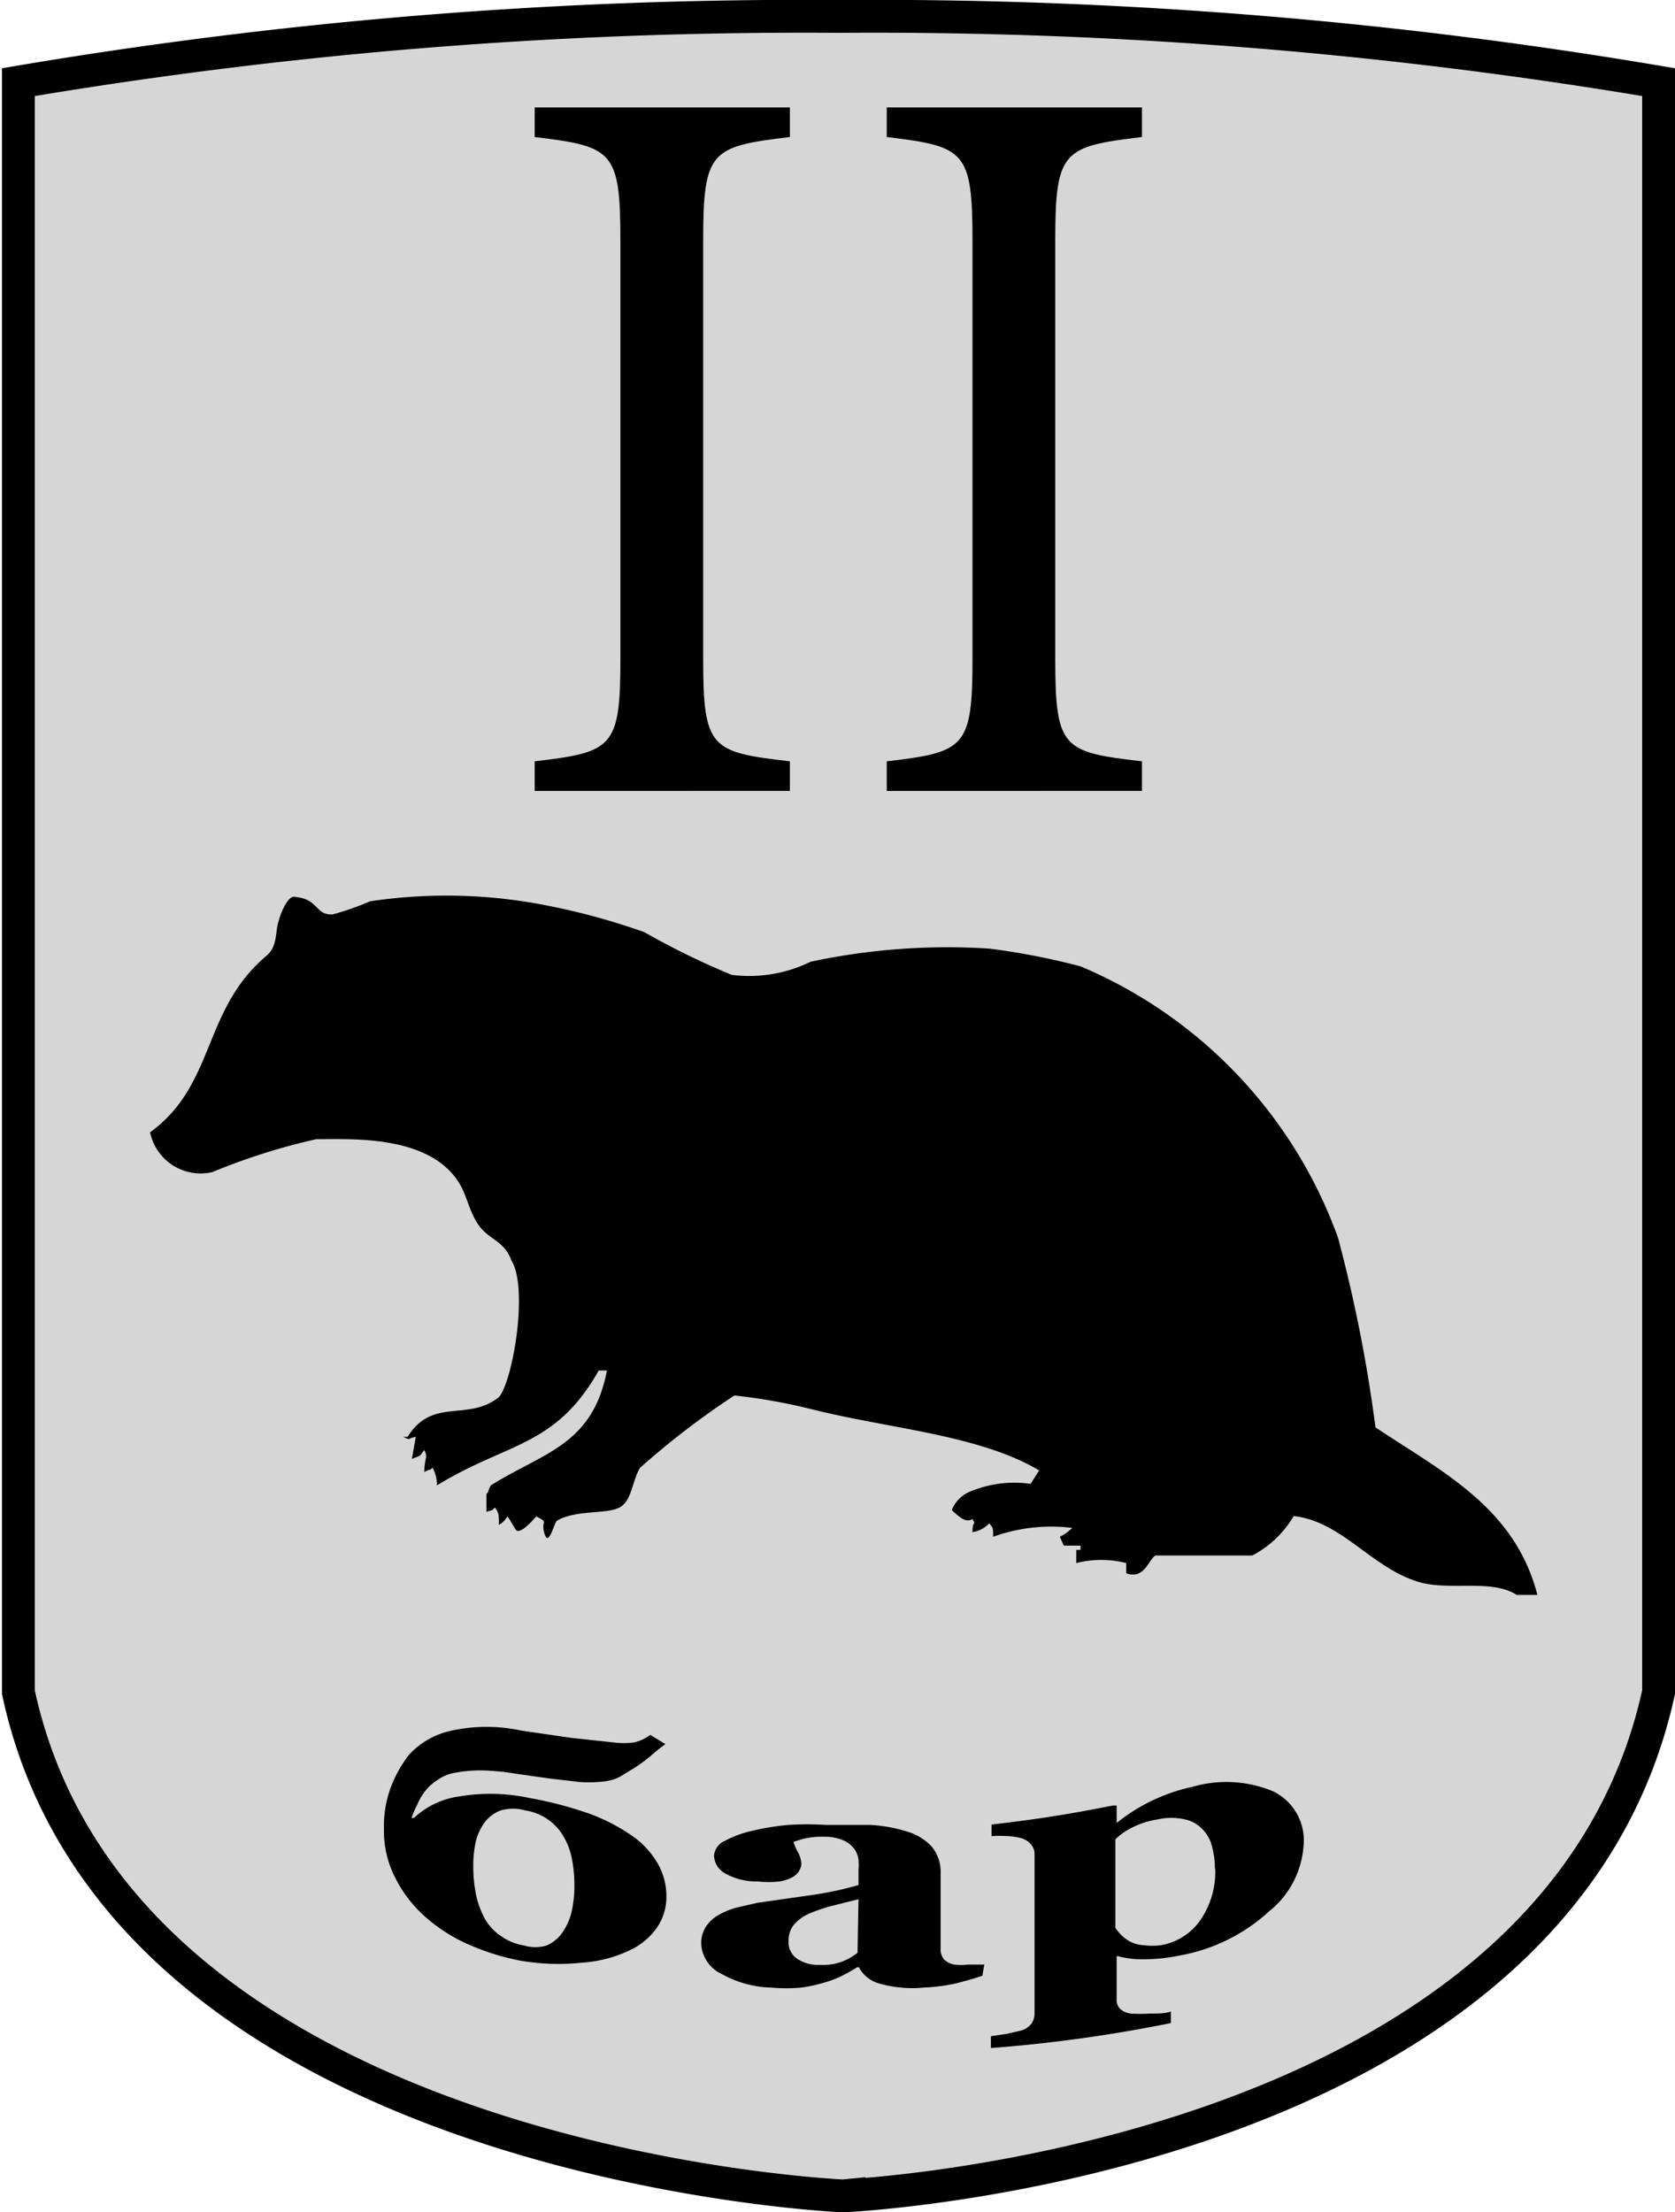 <svg xmlns="http://www.w3.org/2000/svg" viewBox="0 0 51 67.33"><defs><style>.cls-1{fill:#d6d6d6;}.cls-2{fill:none;stroke:#000;stroke-miterlimit:10;}.cls-3{fill-rule:evenodd;}</style></defs><title>2bar</title><g id="Слой_2" data-name="Слой 2"><g id="Слой_1-2" data-name="Слой 1"><path class="cls-1" d="M25.67,69.16s21.68-.94,24.83-15.33v-49a143.22,143.22,0,0,0-25-2h.06a143.22,143.22,0,0,0-25,2v49C3.65,68.22,25.67,69.16,25.67,69.16l.73-.07" transform="translate(0 -2.33)"/><path class="cls-2" d="M25.67,69.16s21.68-.94,24.83-15.33v-49a143.22,143.22,0,0,0-25-2h.06a143.22,143.22,0,0,0-25,2v49C3.65,68.22,25.67,69.16,25.67,69.16l.73-.07" transform="translate(0 -2.33)"/><path d="M16.28,26.4v-.9c2.38-.28,2.61-.41,2.61-3.13V9.67c0-2.76-.23-2.88-2.61-3.17V5.6h7.77v.9c-2.41.29-2.64.41-2.64,3.17v12.7c0,2.75.23,2.85,2.64,3.13v.9Z" transform="translate(0 -2.33)"/><path d="M27,26.4v-.9c2.38-.28,2.61-.41,2.61-3.13V9.67c0-2.76-.23-2.88-2.61-3.17V5.6h7.77v.9c-2.41.29-2.64.41-2.64,3.17v12.7c0,2.75.23,2.85,2.64,3.13v.9Z" transform="translate(0 -2.33)"/><path d="M12.53,57.66l.07,0A2.53,2.53,0,0,1,14,57a5.68,5.68,0,0,1,2.12.05,11.48,11.48,0,0,1,1.83.48,5.72,5.72,0,0,1,1.31.68,2.64,2.64,0,0,1,.77.84,2,2,0,0,1,.26,1A1.65,1.65,0,0,1,20,61a2.09,2.09,0,0,1-.86.7,3.93,3.93,0,0,1-1.4.36A6.79,6.79,0,0,1,15.84,62a7.32,7.32,0,0,1-1.57-.49,5,5,0,0,1-1.34-.86,3.94,3.94,0,0,1-.9-1.18A3.1,3.1,0,0,1,11.69,58a3.44,3.44,0,0,1,.2-1.25,3.89,3.89,0,0,1,.55-1A2.44,2.44,0,0,1,13.75,55a5,5,0,0,1,2.13,0l1.51.22,1.3.14a2.39,2.39,0,0,0,.61,0,1.29,1.29,0,0,0,.5-.23l.46.28a5.72,5.72,0,0,0-.46.37,5,5,0,0,1-.46.34l-.33.2a1.35,1.35,0,0,1-.34.17,1.84,1.84,0,0,1-.43.07,3.55,3.55,0,0,1-.63,0l-.85-.1-1-.14a7.36,7.36,0,0,0-1.12-.11,4.13,4.13,0,0,0-.77.07,1.22,1.22,0,0,0-.5.19,1.65,1.65,0,0,0-.3.23,1.7,1.7,0,0,0-.36.54A3,3,0,0,0,12.53,57.66Zm4.59,3.49a1.86,1.86,0,0,0,.28-.62,3.58,3.58,0,0,0,.09-.83,4.13,4.13,0,0,0-.07-.76,2.09,2.09,0,0,0-.24-.68A1.62,1.62,0,0,0,16,57.43a1.35,1.35,0,0,0-.76,0,1.12,1.12,0,0,0-.49.37,1.71,1.71,0,0,0-.26.56,3.38,3.38,0,0,0-.08.72,4.35,4.35,0,0,0,.09.94,2.7,2.7,0,0,0,.26.7,1.56,1.56,0,0,0,.49.53,1.69,1.69,0,0,0,.71.29,1.19,1.19,0,0,0,.68,0A1.13,1.13,0,0,0,17.12,61.15Z" transform="translate(0 -2.33)"/><path d="M29.91,62.46c-.23.08-.49.15-.79.23a5.7,5.7,0,0,1-1,.13,3.63,3.63,0,0,1-1.37-.13,1,1,0,0,1-.6-.49h-.05a5.14,5.14,0,0,1-.5.28,3.38,3.38,0,0,1-.51.19,4.77,4.77,0,0,1-.69.15,5.14,5.14,0,0,1-.92,0,3.26,3.26,0,0,1-1.5-.41,1.08,1.08,0,0,1-.63-.92.94.94,0,0,1,.14-.52,1.14,1.14,0,0,1,.39-.36,2.35,2.35,0,0,1,.53-.22l.65-.15L24.74,60a10.41,10.41,0,0,0,1.4-.3v-.46a2.11,2.11,0,0,0,0-.31.7.7,0,0,0-.13-.33.81.81,0,0,0-.33-.26,1.43,1.43,0,0,0-.6-.11,2.28,2.28,0,0,0-.56.05,2.66,2.66,0,0,0-.36.11,1.57,1.57,0,0,0,.13.3.82.82,0,0,1,.11.38.53.53,0,0,1-.07.2.52.52,0,0,1-.2.19,1.28,1.28,0,0,1-.39.13,3.13,3.13,0,0,1-.67,0,1.94,1.94,0,0,1-1-.25.65.65,0,0,1-.33-.53.54.54,0,0,1,.34-.46,3.13,3.13,0,0,1,.82-.3,7.65,7.65,0,0,1,1.1-.18,9.32,9.32,0,0,1,1.15,0c.49,0,.95,0,1.35,0a4.48,4.48,0,0,1,1.11.2,1.64,1.64,0,0,1,.75.45,1.2,1.2,0,0,1,.28.82c0,.36,0,.79,0,1.28s0,.83,0,1a.49.49,0,0,0,.1.34.6.6,0,0,0,.32.16,1.48,1.48,0,0,0,.4,0l.51,0Zm-3.77-2.33-.84.21a5.37,5.37,0,0,0-.69.24,1.37,1.37,0,0,0-.44.33.76.76,0,0,0-.16.49.61.61,0,0,0,.27.55,1.17,1.17,0,0,0,.67.18,1.74,1.74,0,0,0,.69-.1,1.8,1.8,0,0,0,.47-.27Z" transform="translate(0 -2.33)"/><path d="M39.69,58.51a2.81,2.81,0,0,1-1.06,2,5.43,5.43,0,0,1-2.69,1.33,5.62,5.62,0,0,1-1.17.12,2.89,2.89,0,0,1-.75-.1H34v1.34a.35.35,0,0,0,.12.28.56.56,0,0,0,.32.13,3.92,3.92,0,0,0,.58,0c.25,0,.46,0,.63-.06v.35a44.56,44.56,0,0,1-5.48.76v-.36l.48-.07.43-.1a.6.6,0,0,0,.33-.22.53.53,0,0,0,.09-.3v-4.9a.48.48,0,0,0-.12-.26.61.61,0,0,0-.3-.18,1.79,1.79,0,0,0-.4-.06,4,4,0,0,0-.49,0v-.35c1.48-.18,2.22-.29,3.69-.58l.12,0v.53H34a5.53,5.53,0,0,1,2.31-1.1,3.7,3.7,0,0,1,2.46.14A1.66,1.66,0,0,1,39.69,58.51Zm-2.7.68a2.41,2.41,0,0,0-.09-.67,1.07,1.07,0,0,0-.29-.52,1,1,0,0,0-.54-.3,1.83,1.83,0,0,0-.81,0,2.62,2.62,0,0,0-.79.25,1.94,1.94,0,0,0-.51.36V61a1.28,1.28,0,0,0,.43.41,1,1,0,0,0,.43.12,2,2,0,0,0,.53,0,1.84,1.84,0,0,0,1.19-.75A2.59,2.59,0,0,0,37,59.19Z" transform="translate(0 -2.33)"/><path class="cls-3" d="M9,29.63c.7.06.6.56,1.13.53a8.93,8.93,0,0,0,1.14-.4,15.68,15.68,0,0,1,5.44.14,20.64,20.64,0,0,1,2.91.8A23.62,23.62,0,0,0,22.28,32a4.25,4.25,0,0,0,2.4-.4,19.91,19.91,0,0,1,5.44-.4,21.34,21.34,0,0,1,2.78.54A14.19,14.19,0,0,1,40.74,40a44.6,44.6,0,0,1,1.14,5.77c2,1.34,4.24,2.42,4.93,5.1h-.63c-.77-.5-2.07-.11-3-.4-1.42-.43-2.33-1.84-3.79-2a3.16,3.16,0,0,1-1.26,1.2H35.18c-.21.12-.33.74-.89.54V49.9a3.09,3.09,0,0,0-1.52,0v-.4h.13v-.13h-.51s0,0-.12-.27a1.53,1.53,0,0,0,.38-.27,5.21,5.21,0,0,0-2.41.27c0-.28,0-.26-.12-.41a.87.87,0,0,1-.51.27c0-.39.12-.18,0-.4-.18.11-.34,0-.63-.27a1,1,0,0,1,.5-.54,3.49,3.49,0,0,1,1.9-.26l.26-.41c-1.86-1.1-4.62-1.27-7-1.88a17.52,17.52,0,0,0-2.28-.4A24.64,24.64,0,0,0,19.49,47c-.25.4-.24,1-.63,1.21s-1.31.06-1.9.4c-.09.06-.25.82-.38.4s.16-.32-.25-.53c-.16.18-.52.57-.63.4s-.17-.3-.25-.4a.72.72,0,0,1-.26.26c0-.31,0-.37-.12-.53-.13.11,0,.05-.26.13v-.54c.11-.13,0,0,.13-.26,1.58-1,3.1-1.21,3.54-3.5h-.25c-1.32,2.34-2.79,2.18-4.93,3.5a1,1,0,0,0-.13-.54c-.13.11,0,0-.25.13,0-.43.12-.43,0-.67-.17.22-.08.15-.38.27l.12-.67c-.28.05-.13.12-.38,0h.13c.76-1.22,1.83-.45,2.78-1.21.42-.47.91-3.32.38-4.16-.21-.6-.69-.63-1-1.08s-.34-.9-.63-1.34C13,36.87,10.71,37,9.63,37A19.3,19.3,0,0,0,6.47,38a1.57,1.57,0,0,1-1.9-1.21c2-1.45,1.58-3.71,3.54-5.37.36-.29.26-.77.38-1.07C8.49,30.3,8.74,29.53,9,29.63Z" transform="translate(0 -2.33)"/></g></g></svg>